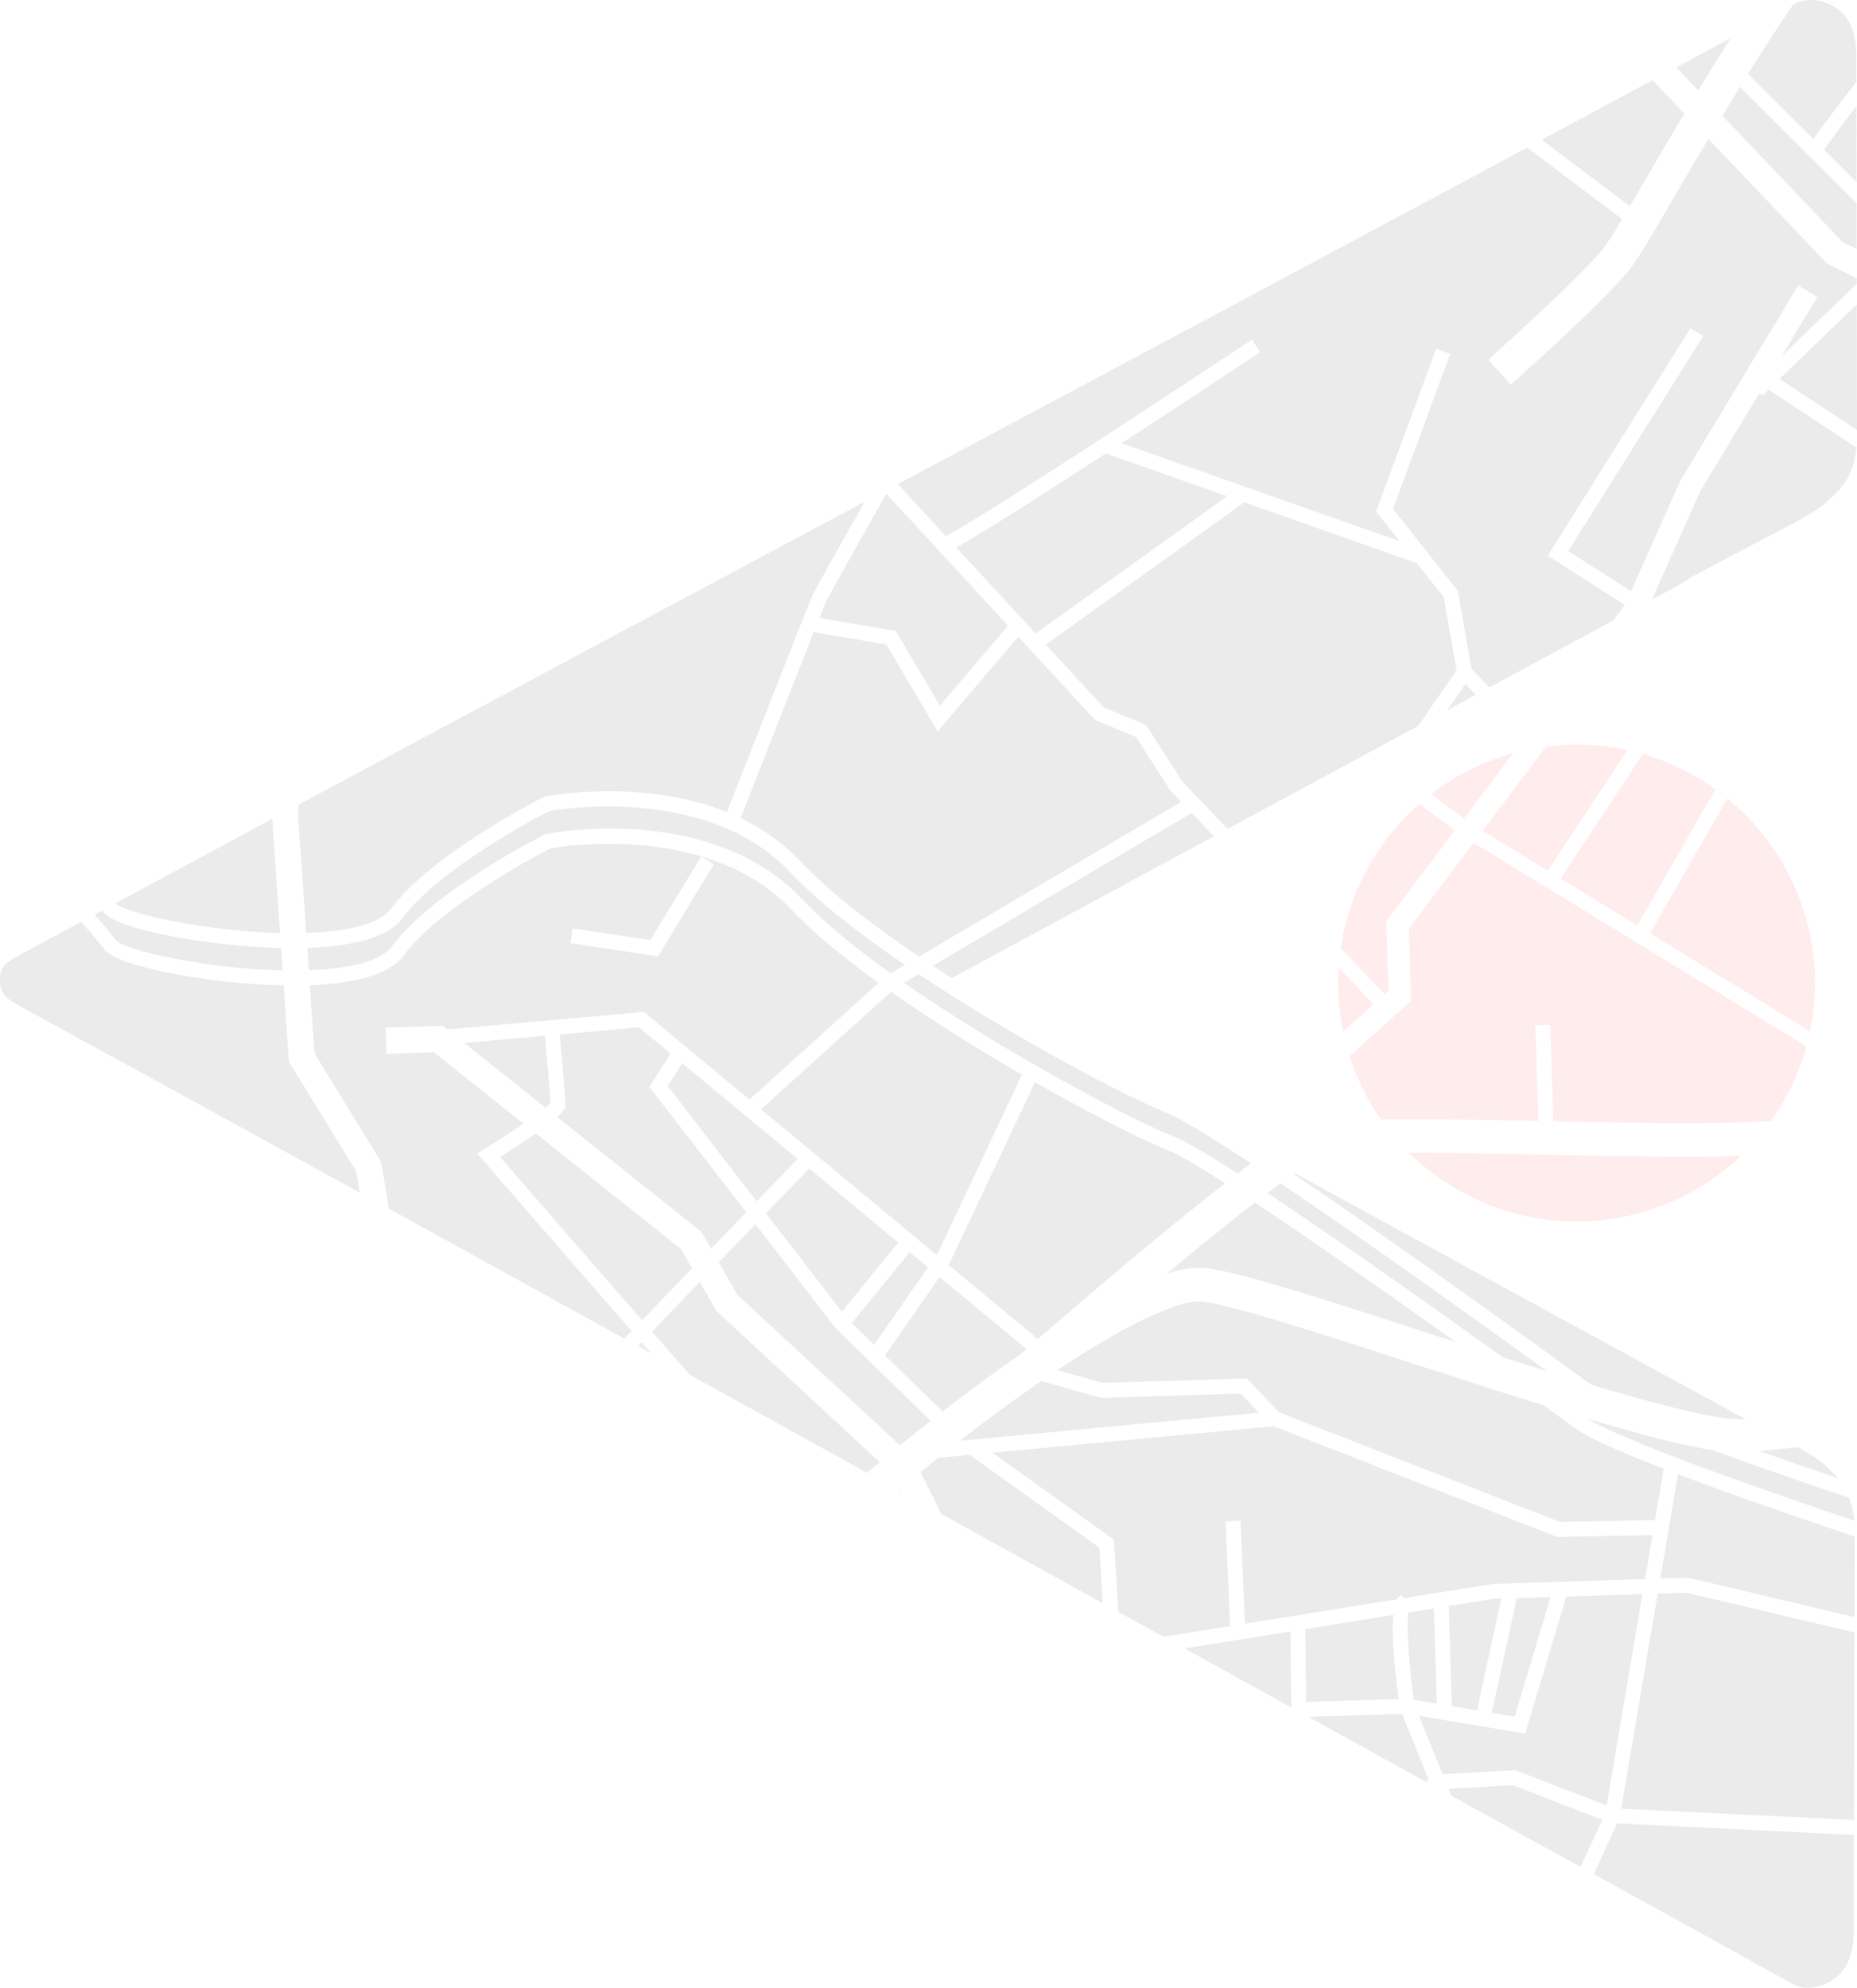 <svg xmlns="http://www.w3.org/2000/svg" width="707.073" height="756.792" viewBox="0 0 707.073 756.792"><defs><style>.a{opacity:0.1;}.b{fill:#ff3f3f;}.c{fill:#333;}</style></defs><title>search-shape</title><g class="a"><path class="b" d="M573.547,446.768c-.12,1.881-.19,3.776-.194,5.687a91.136,91.136,0,0,0,1.897,18.719l11.587-10.424Z" transform="translate(-63.82 -78.375)"/><path class="b" d="M592.485,455.664l-.831-26.548,26.153-34.663-13.604-9.983a90.601,90.601,0,0,0-29.874,54.856l16.74,17.612Z" transform="translate(-63.82 -78.375)"/><path class="b" d="M600.284,431.864l.862,27.504L577.7,480.458a90.432,90.432,0,0,0,11.933,24.06c14.935-.268,35.037.088,59.93.605l-1.141-36.405,5.691-.178,1.15,36.7c22.818.471,46.044.906,64.967.572,7.315-.129,13.197-.366,17.936-.662a90.375,90.375,0,0,0,13.47-28.367L624.903,399.236Z" transform="translate(-63.82 -78.375)"/><path class="b" d="M639.934,365.139A90.457,90.457,0,0,0,608.729,380.739l12.507,9.177Z" transform="translate(-63.82 -78.375)"/><path class="b" d="M753.035,470.968a90.901,90.901,0,0,0-31.492-88.615l-29.435,51.333Z" transform="translate(-63.82 -78.375)"/><path class="b" d="M687.25,430.714l29.735-51.859A90.401,90.401,0,0,0,689.343,365.43l-31.31,47.404Z" transform="translate(-63.82 -78.375)"/><path class="b" d="M600.36,517.239a90.757,90.757,0,0,0,126.264,1.222c-18.396.515-43.493.166-76.331-.516C633.966,517.606,615.743,517.229,600.36,517.239Z" transform="translate(-63.82 -78.375)"/><path class="b" d="M652.539,362.611l-24.191,32.061,24.826,15.193,30.321-45.907a91.452,91.452,0,0,0-30.956-1.346Z" transform="translate(-63.82 -78.375)"/><path class="c" d="M758.405,135.452l12.322,12.297-.051-28.928C764.822,126.405,760.154,132.656,758.405,135.452Z" transform="translate(-63.82 -78.375)"/><path class="c" d="M726.305,111.463q-3.448,5.58-6.686,10.932l45.834,48.142,5.319,2.615-.031-17.343Z" transform="translate(-63.82 -78.375)"/><path class="c" d="M734.889,229.254a2.156,2.156,0,0,0,.225-.387l-1.475-.68-22.365,37.059-18.511,41.435q5.36-2.894,10.718-5.79a48.547,48.547,0,0,0,4.582-2.958L748.32,276.704c8.504-4.999,8.891-4.998,14.762-10.809,4.688-4.639,6.983-10.578,7.621-17.122l-33.443-22.023C735.972,228.049,735.157,228.907,734.889,229.254Z" transform="translate(-63.82 -78.375)"/><path class="c" d="M279.179,498.789c.028.822.055,1.917-3.194,4.854L330.93,547.381l3.637,6.381,13.373-13.873-36.852-47.743,8.06-12.688-11.993-9.96-30.204,2.695c.332,3.679,2.146,23.907,2.228,26.596Z" transform="translate(-63.82 -78.375)"/><path class="c" d="M770.893,242.079l-.084-47.744c-12.681,12.109-23.104,22.129-29.415,28.317Z" transform="translate(-63.82 -78.375)"/><path class="c" d="M682.493,308.734l.011-.026-29.388-18.779,54.393-86.629,4.819,3.028-51.379,81.84,23.904,15.282,18.841-42.168.135-.227,44.665-74.01,7.311,4.412L742.219,213.969c7.137-6.968,17.006-16.456,28.576-27.505l-.004-2.202-11.329-5.571-45.162-47.435c-4.77,8.002-9.1,15.413-12.859,21.853-8.617,14.759-14.308,24.513-17.538,28.378-11.156,13.373-43.517,42.143-44.891,43.362l-8.503-9.578c.329-.293,33.014-29.35,43.559-41.988a120.473,120.473,0,0,0,7.393-11.466l-36.139-27.272q-119.963,64.38-239.654,128.12l18.267,19.804c3.62-1.816,16.014-9.057,57.781-36.187,29.171-18.945,58.494-38.391,58.788-38.583l3.148,4.745c-.273.181-25.706,17.043-52.76,34.664L596.717,284.423l-8.917-11.306,22.861-61.992,5.342,1.97-21.76,59,12.517,15.868.012.006-.003.007,12.141,15.39,5.178,29.593,6.824,7.132q23.564-12.73,47.13-25.458Z" transform="translate(-63.82 -78.375)"/><path class="c" d="M763.217,81.609c-4.504-3.088-9.966-4.182-15.044-2.328l-1.7.934c-5.952,8.795-11.68,17.668-17.082,26.291l24.898,24.848c1.032-1.545,2.45-3.507,4.38-6.116,2.951-3.99,6.977-9.253,11.99-15.672l-.017-9.835C770.66,91.23,768.23,85.045,763.217,81.609Z" transform="translate(-63.82 -78.375)"/><path class="c" d="M212.675,424.364c15.249-20.711,56.338-41.627,58.08-42.508l.352-.176.386-.076c1.935-.379,37.142-6.949,69.101,5.965,4.351-11.095,31.219-79.605,32.491-82.358.985-2.136,12.752-23.074,19.917-35.784q-107.734,57.499-215.509,115.303l-.232,3.221,3.148,45.613C197.284,432.994,208.705,429.754,212.675,424.364Z" transform="translate(-63.82 -78.375)"/><path class="c" d="M308.295,581.013l19.072-19.78-4.137-7.253L267.853,509.897c-3.417,2.393-7.849,5.328-13.63,8.963C270.76,537.926,290.004,560.059,308.295,581.013Z" transform="translate(-63.82 -78.375)"/><path class="c" d="M710.45,112.771c3.929-6.471,8.059-13.147,12.351-19.897q-10.346,5.577-20.687,11.141Z" transform="translate(-63.82 -78.375)"/><path class="c" d="M684.381,156.89c1.877-3.183,3.894-6.635,5.997-10.238,4.398-7.536,9.348-16.01,14.744-25.038l-12.095-12.704q-21.099,11.352-42.184,22.672Z" transform="translate(-63.82 -78.375)"/><path class="c" d="M508.102,502.062c-14.333-5.618-57.224-28.018-94.486-52.823l-5.578,3.291c38.581,26.876,87.215,52.433,102.588,58.458,4.416,1.732,13.176,6.919,24.407,14.143l.001.003q2.61-2.005,5.075-3.849C525.135,511.387,513.3,504.1,508.102,502.062Z" transform="translate(-63.82 -78.375)"/><path class="c" d="M605.762,585.325c4.02,1.305,8.174,2.657,12.413,4.03-24.616-17.555-53.996-38.184-76.564-53.139-9.863,7.629-21.564,17.115-33.596,27.107a43.656,43.656,0,0,1,11.6-2.297C529.485,560.717,558.781,570.059,605.762,585.325Z" transform="translate(-63.82 -78.375)"/><path class="c" d="M621.788,338.788l-6.911,9.965q5.421-2.929,10.842-5.857Z" transform="translate(-63.82 -78.375)"/><path class="c" d="M167.472,390.113Q137.609,406.165,107.729,422.283c3.534,3.656,33.888,10.65,62.722,11.319Z" transform="translate(-63.82 -78.375)"/><path class="c" d="M508.553,516.294C499.771,512.852,480.258,503.106,457.9,490.37l-32.043,67.98-.137.196-.88,1.265,34.146,28.354c14.687-12.723,46.361-39.891,71.29-59.344C520.243,522.4,512.491,517.837,508.553,516.294Z" transform="translate(-63.82 -78.375)"/><path class="c" d="M657.79,657.79l36.208-.716,3.314-19.526c-16.323-6.326-28.85-11.834-33.743-15.434l-.001 0c-2.571-1.895-6.663-4.884-11.883-8.671-15.062-4.672-31.78-10.061-49.88-15.941-34.523-11.218-73.651-23.932-81.788-23.677-9.869.307-29.513,10.194-53.576,26.175l17.257,4.862,54.889-1.721,12.219,12.911Z" transform="translate(-63.82 -78.375)"/><path class="c" d="M546.382,532.563c27.268,18.105,63.369,43.673,89.603,62.52,5.62,1.794,11.284,3.584,16.896,5.329-21.998-15.976-66.939-48.232-101.499-71.58Q549.002,530.578,546.382,532.563Z" transform="translate(-63.82 -78.375)"/><path class="c" d="M618.426,333.637l-4.879-27.872-10.232-12.98L537.591,269.608l-75.55,54.172L484.064,347.66l16.114,6.725,13.802,21.453,17.227,18.123q36.291-19.612,72.584-39.219Z" transform="translate(-63.82 -78.375)"/><path class="c" d="M543.091,616.186l-6.883-7.273-53.211,1.666-22.738-6.404c-9.816,6.731-20.254,14.371-30.984,22.71Z" transform="translate(-63.82 -78.375)"/><path class="c" d="M526.019,396.764l-8.442-8.882-98.554,58.169q3.588,2.365,7.23,4.693c10.336-5.614,19.636-10.678,28.94-15.706Q490.606,415.901,526.019,396.764Z" transform="translate(-63.82 -78.375)"/><path class="c" d="M406.54,628.627q5.794-4.734,11.653-9.345l-36.012-35.036-30.723-39.802-13.95,14.472,7.076,12.412Z" transform="translate(-63.82 -78.375)"/><path class="c" d="M695.987,679.364l10.657-.333,63.298,14.998.085-30.651c-23.023-7.739-47.443-16.221-67.293-23.755Z" transform="translate(-63.82 -78.375)"/><path class="c" d="M422.722,615.747c9.81-7.604,19.657-14.855,29.208-21.448.643-.56,1.55-1.357,2.7-2.354L421.578,564.504,400.786,594.406Z" transform="translate(-63.82 -78.375)"/><path class="c" d="M369.283,420.753c8.39,8.911,20.267,18.577,33.661,28.182l5.446-3.215c-17.428-11.885-33.218-24.163-43.697-35.285-31.059-32.973-86.596-24.208-91.728-23.312-4.119,2.124-41.984,21.982-55.704,40.616l-0,0c-5.166,7.016-17.427,10.871-36.455,11.509l.588,8.523c16.584-.624,27.801-3.853,31.727-9.187,15.249-20.711,56.338-41.625,58.08-42.505l.352-.178.386-.076C274.488,395.327,334.729,384.074,369.283,420.753Z" transform="translate(-63.82 -78.375)"/><polygon class="c" points="562.375 651.146 571.65 608.584 568.843 608.674 551.624 611.437 552.817 649.545 562.375 651.146"/><polygon class="c" points="576.706 653.551 590.4 607.997 577.518 608.401 567.997 652.09 576.706 653.551"/><path class="c" d="M594.349,693.201l-33.507,5.381.31,27.724,35.187-1.102c-.467-3.554-1.21-9.642-1.7-15.864l0.0.001A99.238,99.238,0,0,1,594.349,693.201Z" transform="translate(-63.82 -78.375)"/><polygon class="c" points="346.376 476.678 324.34 503.749 332.829 512.008 353.358 482.476 346.376 476.678"/><path class="c" d="M452.942,487.523v0c-16.416-9.501-34.021-20.432-49.855-31.556L353.611,500.671l66.829,55.49.465-.672Z" transform="translate(-63.82 -78.375)"/><polygon class="c" points="625.394 606.902 596.398 607.811 580.709 659.996 540.301 653.223 549.247 675.444 576.936 673.9 611.734 687.352 625.394 606.902"/><path class="c" d="M610.912,726.961l-1.135-36.238-9.66,1.552c-.83,5.792.187,20.195,1.995,33.212Z" transform="translate(-63.82 -78.375)"/><path class="c" d="M666.498,603.307a36.454,36.454,0,0,0,4.137,2.522c26.477,7.885,49.357,13.7,57.742,12.78q-85.834-46.764-171.611-93.62c-.152.106-.297.204-.452.312C597.677,553.281,652.23,592.801,666.498,603.307Z" transform="translate(-63.82 -78.375)"/><path class="c" d="M509.484,379.369,496.349,358.953l-15.624-6.519-.422-.458-22.923-24.851-5.852-6.344-30.726,36.076L401.398,323.786l-27.725-4.761c-7.244,18.288-21.143,53.691-27.866,70.846a77.375,77.375,0,0,1,23.028,16.662c10.683,11.342,27.009,23.913,44.932,36.013l99.785-58.898Z" transform="translate(-63.82 -78.375)"/><path class="c" d="M762.406,639.736c-5.657-5.645-6.225-5.843-13.937-10.408-4.881.463-9.84.946-14.629,1.517,9.752,3.437,19.859,6.913,29.839,10.293C763.275,640.656,762.856,640.184,762.406,639.736Z" transform="translate(-63.82 -78.375)"/><path class="c" d="M484.874,251.022l-.056.037.002-.001c-17.152,11.141-30.901,19.933-40.865,26.14-5.934,3.696-10.582,6.505-13.816,8.354-.796.456-1.527.873-2.209,1.248L458.152,319.565l72.888-52.264Z" transform="translate(-63.82 -78.375)"/><path class="c" d="M769.832,657.287a34.899,34.899,0,0,0-1.906-8.689c-17.517-5.898-35.756-12.201-52.11-18.169-11.551-1.84-27.619-6.029-47.347-11.886C681.374,626.597,727.585,643.064,769.832,657.287Z" transform="translate(-63.82 -78.375)"/><path class="c" d="M670.644,791.891q17.951,9.867,35.904,19.717l40.506,22.467c4.634,2.243,10.537.803,15.054-2.266,5.027-3.415,7.483-9.59,7.501-18.091l.102-36.77-90.148-4.38Z" transform="translate(-63.82 -78.375)"/><polygon class="c" points="631.198 606.719 617.302 688.576 705.907 692.877 706.105 621.501 642.246 606.37 631.198 606.719"/><path class="c" d="M378.25,307.597c-.189.408-1.069,2.589-2.434,6.018l29.153,5.008,16.693,28.445,25.981-30.502L401.293,266.311C391.862,283.019,379.134,305.688,378.25,307.597Z" transform="translate(-63.82 -78.375)"/><path class="c" d="M247.739,520.081l-2.186-2.521,2.835-1.76c4.969-3.09,10.285-6.556,14.766-9.637l-34.119-27.165-18.089.567-.31-9.956,21.74-.681,1.721,1.368,74.892-6.677,40.197,33.375,49.154-44.41c-13.193-9.523-24.876-19.089-33.203-27.929-31.059-32.97-86.596-24.208-91.728-23.312-4.118,2.124-41.982,21.982-55.704,40.616-5.117,6.95-17.19,10.804-35.922,11.497l1.79,25.931L208.904,520.655l3.02,17.894q44.839,24.696,89.639,49.452l2.767-2.87C275.447,552.031,248.029,520.415,247.739,520.081Zm33.284-82.617.844-5.629,29.6,4.43L330.794,404.497l4.863,2.96-21.293,34.998Z" transform="translate(-63.82 -78.375)"/><path class="c" d="M405.966,645.739l.87.482-.428-.856C406.261,645.488,406.114,645.615,405.966,645.739Z" transform="translate(-63.82 -78.375)"/><path class="c" d="M632.302,681.365l57.88-1.813,2.846-16.764-36.257.719-108-42.136L441.706,631.431l46.216,33.079.091,1.345c.755,11.463,1.271,19.906,1.574,26.148q8.599,4.756,17.198,9.512l25.405-4.078-1.724-39.899,5.689-.245,1.695,39.236,17.242-2.772-.001-.065.445-.006,40.275-6.464a4.868,4.868,0,0,1,1.555-1.748l.922,1.351Z" transform="translate(-63.82 -78.375)"/><path class="c" d="M433.06,632.246l-12.02,1.131q-3.365,2.692-6.756,5.46l7.956,15.907q30.708,16.993,61.41,33.975c-.326-6.492-.764-13.974-1.23-21.151Z" transform="translate(-63.82 -78.375)"/><path class="c" d="M336.694,577.593l-6.39-11.207L312.053,585.32c4.894,5.605,9.696,11.098,14.342,16.405q33.799,18.685,67.584,37.38,2.399-2.04,4.821-4.077Z" transform="translate(-63.82 -78.375)"/><path class="c" d="M173.808,482.515l-1.987-28.981c-26.727-.513-63.483-6.943-68.422-13.871-1.242-1.742-4.435-5.509-8.685-10.351q-10.847,5.858-21.695,11.717c-6.531,3.533-9.187,4.813-9.199,10.445-.012,5.639,2.651,7.282,9.174,10.844q63.958,34.933,127.797,70.099l-1.384-8.197Z" transform="translate(-63.82 -78.375)"/><path class="c" d="M309.407,590.947q-.659-.758-1.322-1.514l-1.365,1.416q2.518,1.391,5.037,2.782-1.16-1.328-2.346-2.686Z" transform="translate(-63.82 -78.375)"/><path class="c" d="M171.43,447.838l-.588-8.532c-26.678-.588-62.986-6.981-67.892-13.863q-.136-.191-.304-.414-1.4.756-2.801,1.513c3.967,4.541,6.95,8.083,8.187,9.82C110.919,439.998,142.064,447.233,171.43,447.838Z" transform="translate(-63.82 -78.375)"/><path class="c" d="M240.557,475.436l30.94,24.629a17.624,17.624,0,0,0,1.96-1.786c-.244-3.888-1.584-19.02-2.174-25.581Z" transform="translate(-63.82 -78.375)"/><path class="c" d="M597.692,730.859l-35.04,1.097.25.566q21.931,12.109,43.862,24.2l1.007-.823Z" transform="translate(-63.82 -78.375)"/><polygon class="c" points="308.069 444.872 291.629 461.924 320.549 499.392 341.996 473.043 308.069 444.872"/><path class="c" d="M639.851,758.026l-24.534,1.368,1.057,2.625q24.632,13.575,49.268,27.123l8.279-17.943Z" transform="translate(-63.82 -78.375)"/><path class="c" d="M514.845,705.971q20.32,11.234,40.64,22.456l-.329-28.931Z" transform="translate(-63.82 -78.375)"/><polygon class="c" points="254.218 413.451 288.117 457.37 303.681 441.226 259.747 404.749 254.218 413.451"/></g></svg>